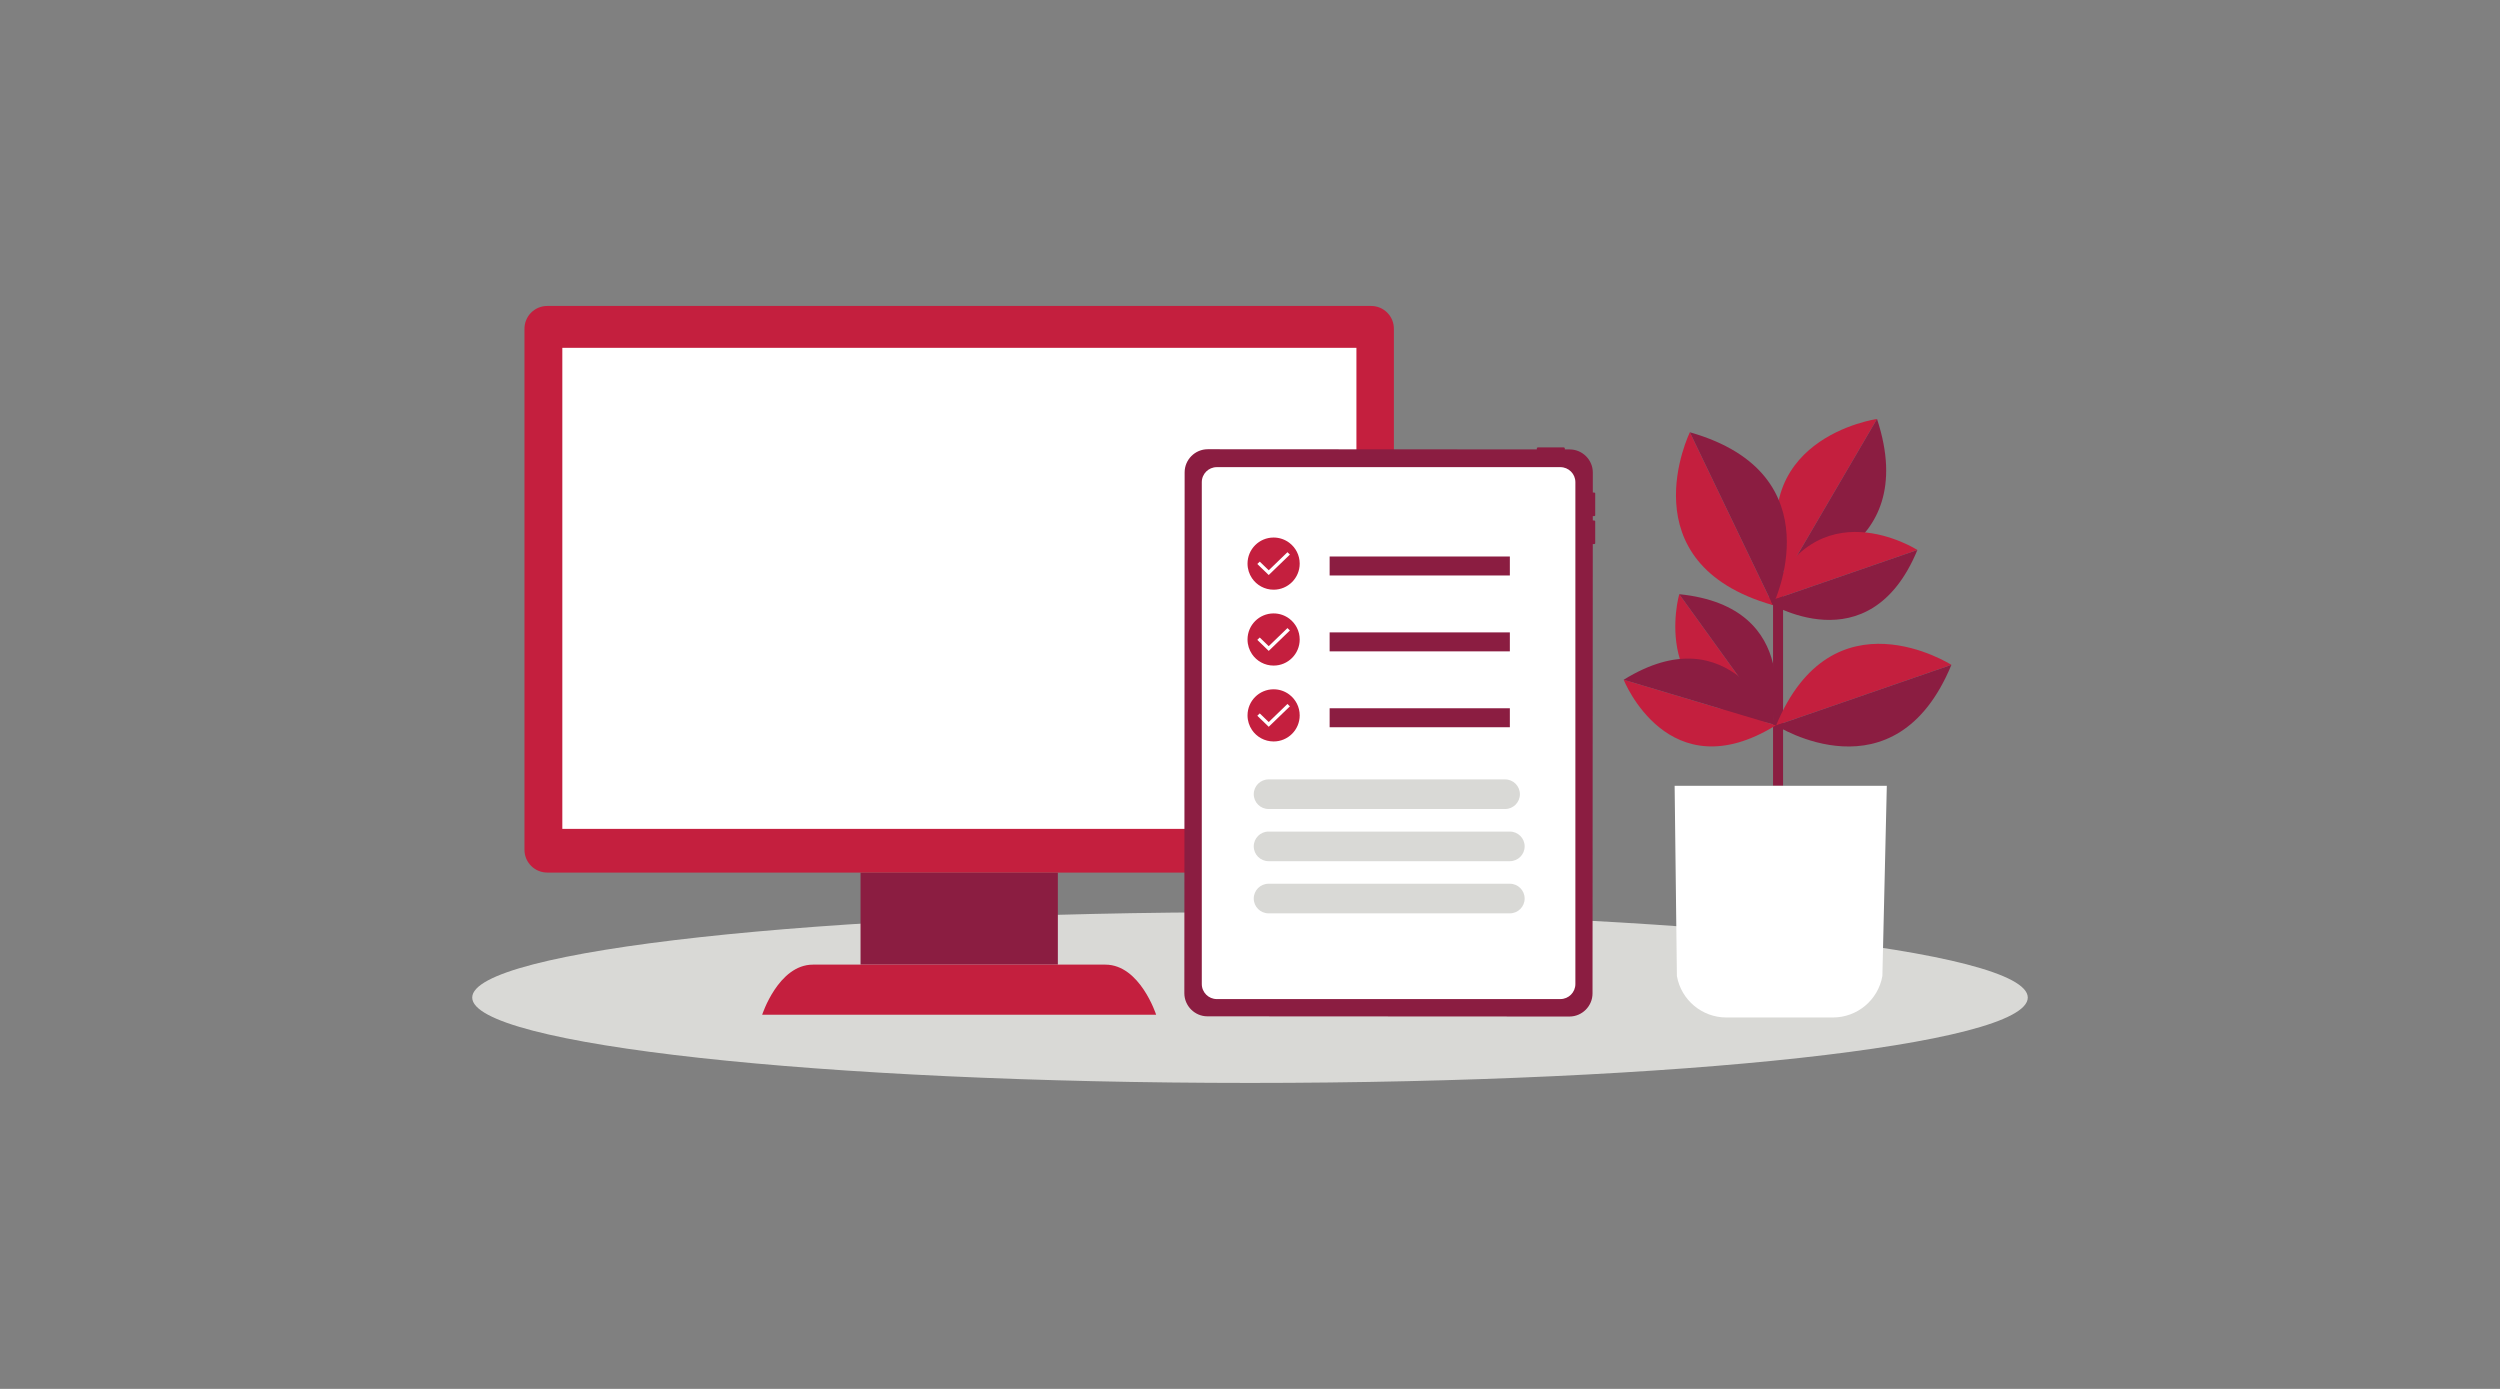 <svg width="450" height="250" viewBox="0 0 450 250" fill="none" xmlns="http://www.w3.org/2000/svg">
<rect x="0" y="0" width="450" height="250" fill="#808080" stroke="none"/>
<path fill-rule="evenodd" clip-rule="evenodd" d="M365 179.561C365 188.047 302.32 194.927 225 194.927C147.68 194.927 85 188.047 85 179.561C85 171.075 147.68 164.195 225 164.195C302.32 164.195 365 171.075 365 179.561" fill="#D9D9D6"/>
<rect x="154.896" y="157.062" width="35.517" height="16.57" fill="#8B1D41"/>
<path d="M208.118 182.652H137.191C137.191 182.652 140.115 173.633 146.334 173.633H198.962C205.198 173.633 208.105 182.652 208.105 182.652" fill="#C41F3E"/>
<path d="M246.806 157.063H98.504C97.417 157.063 96.375 156.631 95.606 155.863C94.838 155.095 94.406 154.052 94.406 152.966V59.166C94.406 58.079 94.838 57.037 95.607 56.27C96.375 55.502 97.418 55.071 98.504 55.072H246.806C249.066 55.072 250.899 56.905 250.899 59.166V152.966C250.9 154.052 250.469 155.094 249.702 155.863C248.934 156.631 247.892 157.063 246.806 157.063" fill="#C41F3E"/>
<rect x="101.219" y="62.61" width="142.937" height="86.587" fill="white"/>
<path d="M217.399 80.861L282.546 80.897C284.836 80.897 286.711 82.773 286.707 85.062L286.654 178.815C286.654 181.104 284.778 182.98 282.488 182.976L217.342 182.94C215.052 182.94 213.181 181.064 213.181 178.775L213.234 85.022C213.234 82.733 215.11 80.861 217.399 80.861Z" fill="#8B1D41"/>
<path d="M280.861 84.085L219.03 84.085C217.535 84.085 216.323 85.297 216.323 86.792L216.323 177.126C216.323 178.622 217.535 179.834 219.03 179.834L280.861 179.834C282.356 179.834 283.568 178.622 283.568 177.126L283.568 86.792C283.568 85.297 282.356 84.085 280.861 84.085Z" fill="white"/>
<path d="M281.666 82.053V80.724C281.666 80.622 281.581 80.537 281.479 80.537L276.816 80.537C276.713 80.537 276.629 80.622 276.629 80.724V82.049L281.67 82.049L281.666 82.053Z" fill="#8B1D41"/>
<path d="M285.626 92.908H286.951C287.053 92.908 287.137 92.837 287.137 92.748V88.818C287.137 88.729 287.053 88.658 286.951 88.658H285.626V92.908Z" fill="#8B1D41"/>
<path d="M285.626 97.936H286.951C287.053 97.936 287.137 97.865 287.137 97.776V93.847C287.137 93.758 287.053 93.686 286.951 93.686H285.626V97.936Z" fill="#8B1D41"/>
<path d="M271.773 100.171H239.334V103.586H271.773V100.171Z" fill="#8B1D41"/>
<path fill-rule="evenodd" clip-rule="evenodd" d="M228.371 103.505L226.315 101.518L226.756 101.092L228.371 102.651L231.741 99.397L232.184 99.823L228.371 103.505ZM232.087 97.71C231.298 97.112 230.316 96.756 229.25 96.756C226.656 96.756 224.555 98.858 224.555 101.451C224.555 102.422 224.85 103.324 225.355 104.073C226.198 105.324 227.628 106.146 229.25 106.146C231.843 106.146 233.945 104.044 233.945 101.451C233.945 99.924 233.215 98.568 232.087 97.71Z" fill="#C41F3E"/>
<path d="M271.773 113.83H239.334V117.245H271.773V113.83Z" fill="#8B1D41"/>
<path fill-rule="evenodd" clip-rule="evenodd" d="M228.371 117.164L226.315 115.177L226.756 114.752L228.371 116.311L231.741 113.056L232.184 113.482L228.371 117.164ZM232.087 111.369C231.298 110.771 230.316 110.415 229.25 110.415C226.656 110.415 224.555 112.517 224.555 115.11C224.555 116.081 224.85 116.983 225.355 117.732C226.198 118.983 227.628 119.805 229.25 119.805C231.843 119.805 233.945 117.703 233.945 115.11C233.945 113.583 233.215 112.227 232.087 111.369Z" fill="#C41F3E"/>
<path d="M271.773 127.488H239.334V130.903H271.773V127.488Z" fill="#8B1D41"/>
<path fill-rule="evenodd" clip-rule="evenodd" d="M228.371 130.822L226.315 128.836L226.756 128.41L228.371 129.969L231.741 126.714L232.184 127.14L228.371 130.822ZM232.087 125.027C231.298 124.429 230.316 124.073 229.25 124.073C226.656 124.073 224.555 126.175 224.555 128.768C224.555 129.739 224.85 130.642 225.355 131.391C226.198 132.641 227.628 133.463 229.25 133.463C231.843 133.463 233.945 131.361 233.945 128.768C233.945 127.241 233.215 125.885 232.087 125.027Z" fill="#C41F3E"/>
<path fill-rule="evenodd" clip-rule="evenodd" d="M270.919 145.622H228.339C226.868 145.622 225.675 144.429 225.675 142.958C225.675 141.486 226.868 140.293 228.339 140.293H270.919C272.39 140.293 273.583 141.486 273.583 142.958C273.583 144.429 272.39 145.622 270.919 145.622Z" fill="#D9D9D6"/>
<path fill-rule="evenodd" clip-rule="evenodd" d="M271.772 155.012H228.339C226.868 155.012 225.675 153.819 225.675 152.347C225.675 150.876 226.868 149.683 228.339 149.683H271.772C273.244 149.683 274.437 150.876 274.437 152.347C274.437 153.819 273.244 155.012 271.772 155.012Z" fill="#D9D9D6"/>
<path fill-rule="evenodd" clip-rule="evenodd" d="M271.772 164.402H228.339C226.868 164.402 225.675 163.209 225.675 161.738C225.675 160.266 226.868 159.073 228.339 159.073H271.772C273.244 159.073 274.437 160.266 274.437 161.738C274.437 163.209 273.244 164.402 271.772 164.402Z" fill="#D9D9D6"/>
<path fill-rule="evenodd" clip-rule="evenodd" d="M319.147 141.439H320.952V105.489H319.147V141.439Z" fill="#8B1D41"/>
<path fill-rule="evenodd" clip-rule="evenodd" d="M329.919 183.147H310.752C306.364 183.147 302.607 180.002 301.843 175.686L301.433 141.439H339.627L338.828 175.686C338.064 180.002 334.308 183.147 329.919 183.147" fill="white"/>
<path fill-rule="evenodd" clip-rule="evenodd" d="M337.865 75.415C337.865 75.415 313.22 78.885 321.36 103.633L337.865 75.415Z" fill="#C41F3E"/>
<path fill-rule="evenodd" clip-rule="evenodd" d="M337.865 75.415L321.359 103.633C321.359 103.633 346.004 100.164 337.865 75.415" fill="#8B1D41"/>
<path fill-rule="evenodd" clip-rule="evenodd" d="M345.134 98.995C345.134 98.995 326.801 87.29 318.099 108.341L345.134 98.995Z" fill="#C41F3E"/>
<path fill-rule="evenodd" clip-rule="evenodd" d="M318.099 108.341C318.099 108.341 336.432 120.046 345.134 98.995L318.099 108.341Z" fill="#8B1D41"/>
<path fill-rule="evenodd" clip-rule="evenodd" d="M351.253 119.673C351.253 119.673 329.854 106.011 319.696 130.582L351.253 119.673Z" fill="#C41F3E"/>
<path fill-rule="evenodd" clip-rule="evenodd" d="M319.696 130.583C319.696 130.583 341.095 144.244 351.253 119.674L319.696 130.583Z" fill="#8B1D41"/>
<path fill-rule="evenodd" clip-rule="evenodd" d="M302.263 106.954C302.263 106.954 296.295 127.851 318.984 130.137L302.263 106.954Z" fill="#C41F3E"/>
<path fill-rule="evenodd" clip-rule="evenodd" d="M318.984 130.137C318.984 130.137 324.952 109.24 302.263 106.954L318.984 130.137Z" fill="#8B1D41"/>
<path fill-rule="evenodd" clip-rule="evenodd" d="M304.178 77.809C304.178 77.809 292.632 101.391 319.126 108.927L304.178 77.809Z" fill="#C41F3E"/>
<path fill-rule="evenodd" clip-rule="evenodd" d="M319.126 108.927C319.126 108.927 330.672 85.345 304.178 77.809L319.126 108.927Z" fill="#8B1D41"/>
<path fill-rule="evenodd" clip-rule="evenodd" d="M292.26 122.358C292.26 122.358 300.293 142.553 319.67 130.545L292.26 122.358Z" fill="#C41F3E"/>
<path fill-rule="evenodd" clip-rule="evenodd" d="M319.67 130.545C319.67 130.545 311.636 110.35 292.26 122.359L319.67 130.545Z" fill="#8B1D41"/>
</svg>
